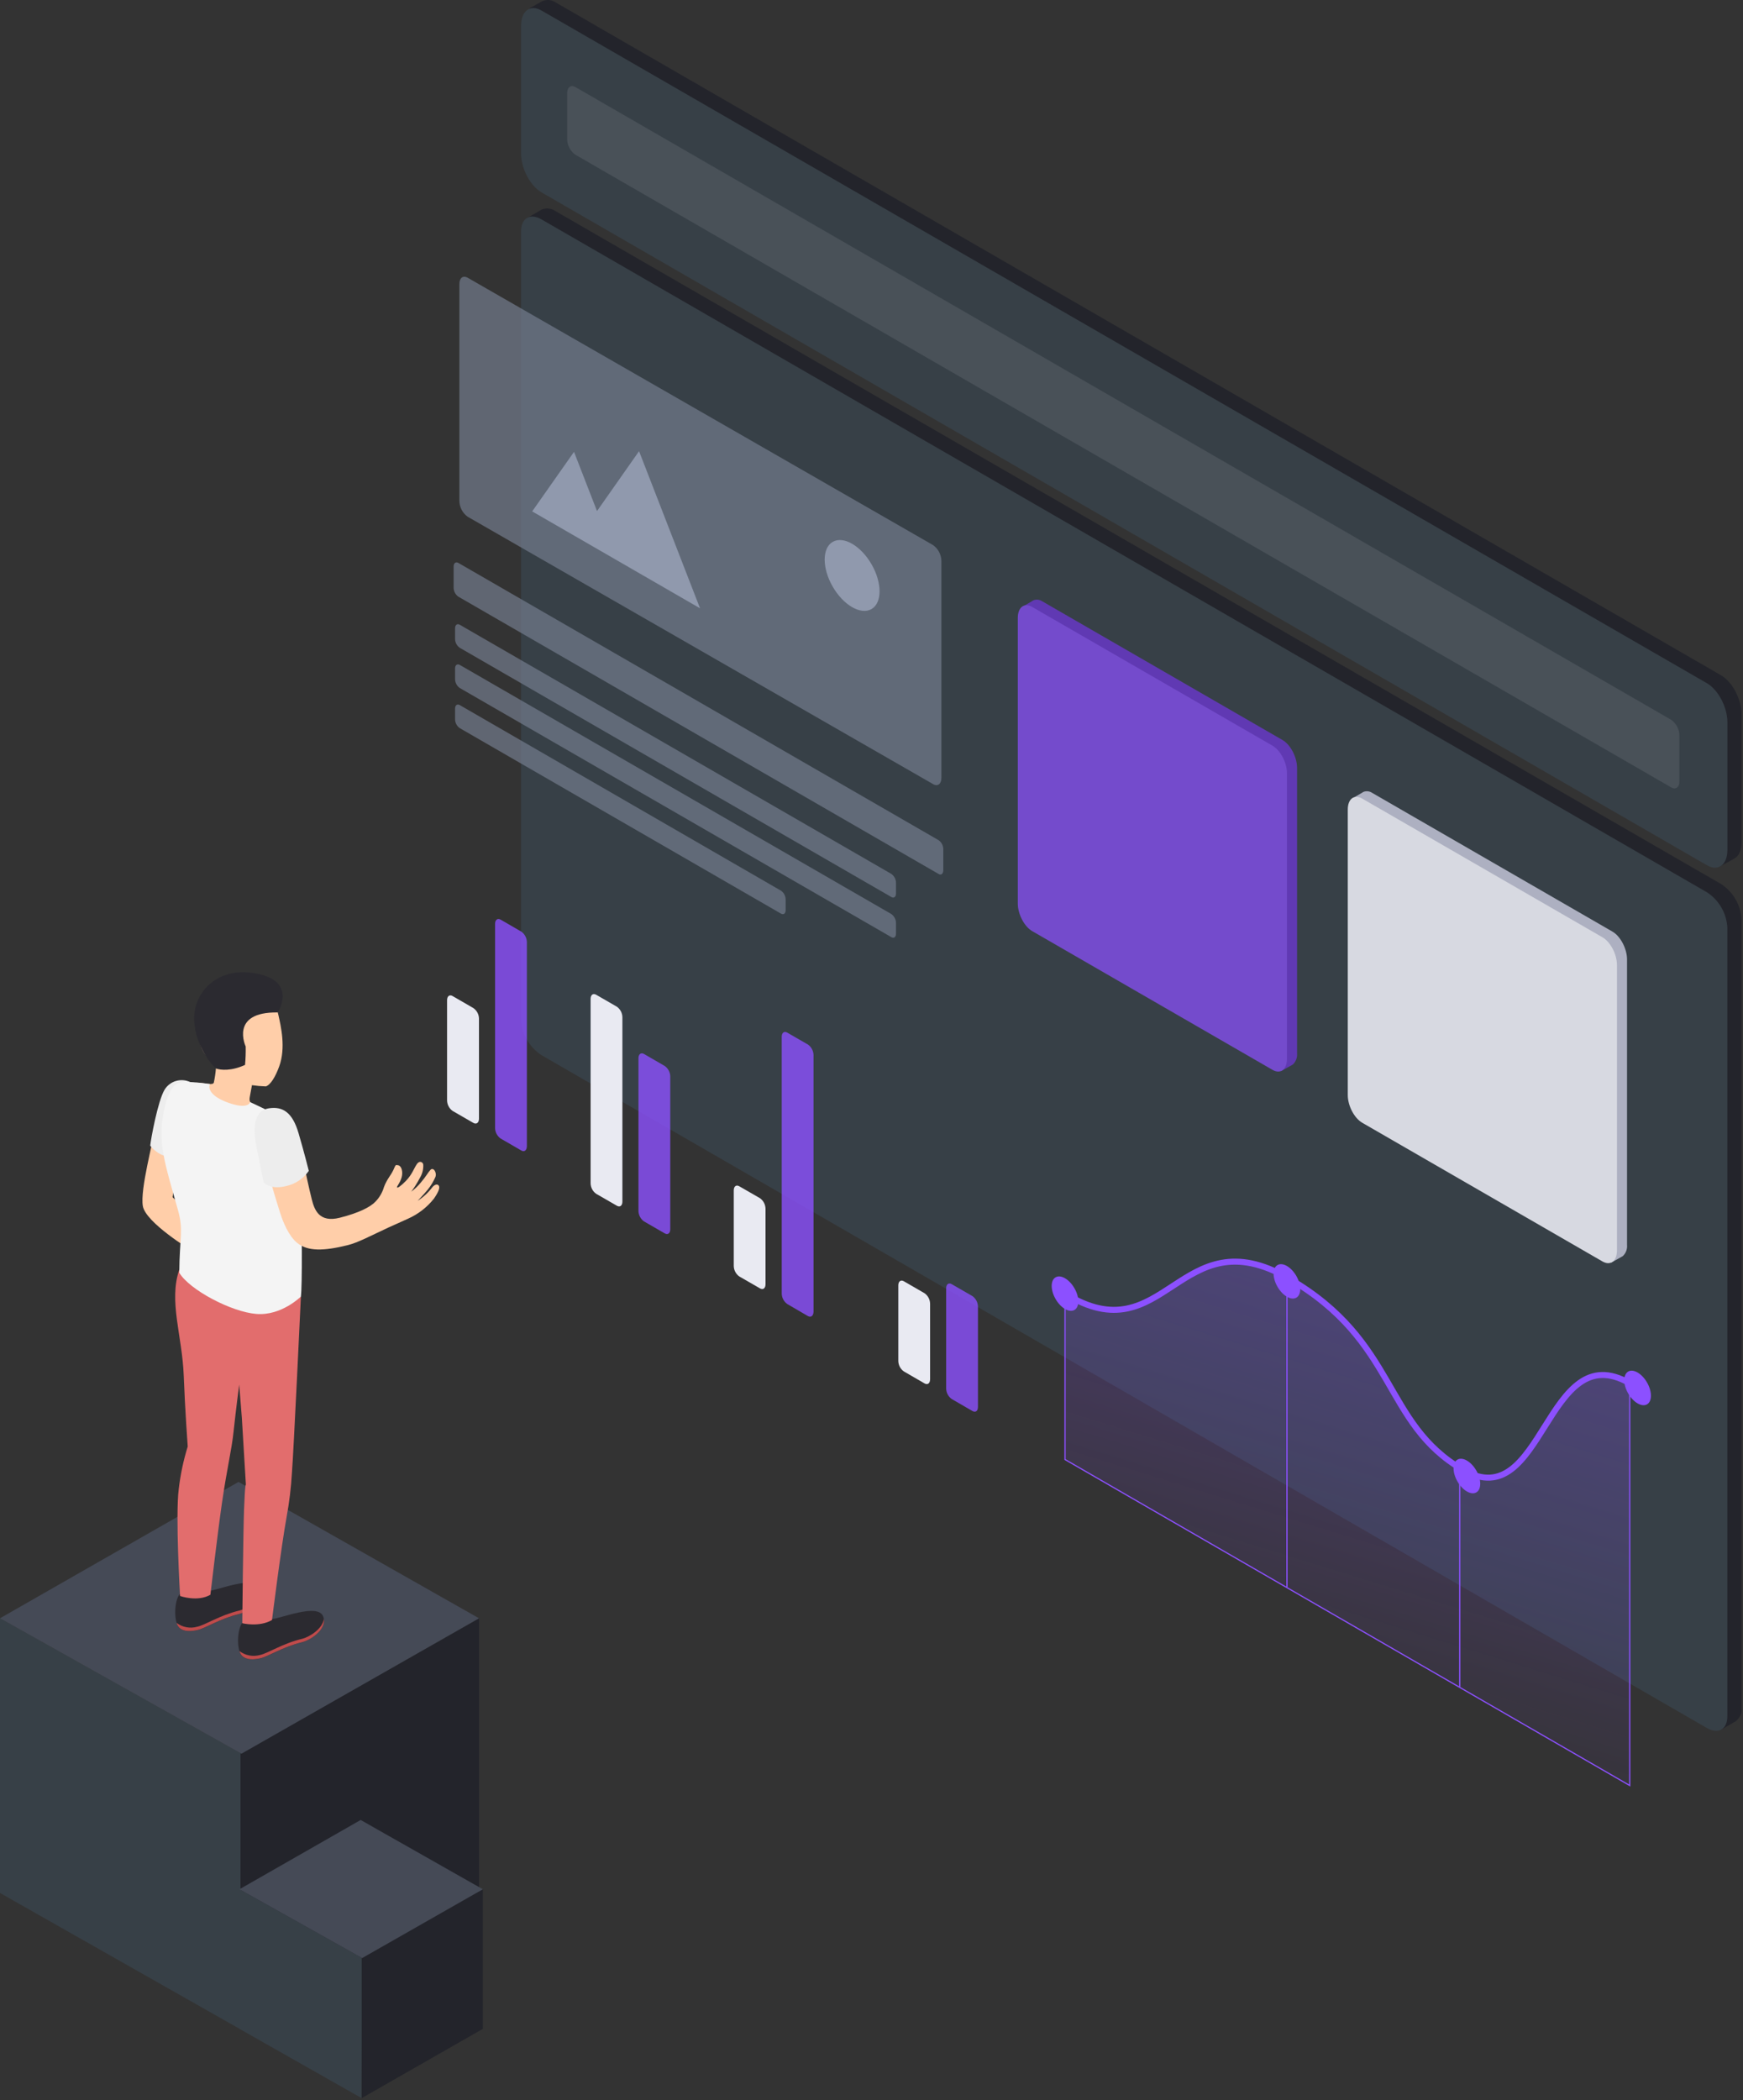 <svg width="444" height="535" viewBox="0 0 444 535" fill="none" xmlns="http://www.w3.org/2000/svg">
<rect x="0" y="0" width="444" height="535" fill="#333333" stroke="none"/>
<path d="M438.431 225.199L141.542 53.798C141.043 53.446 140.465 53.22 139.859 53.139C139.253 53.059 138.636 53.126 138.062 53.336L137.764 53.512L134.526 55.385L136.387 58.017V257.694C136.485 259.499 137.006 261.255 137.91 262.821C138.813 264.387 140.073 265.717 141.586 266.705L438.067 437.907L438.486 440.561L442.088 438.48C442.623 438.107 443.048 437.598 443.319 437.005C443.59 436.412 443.698 435.757 443.63 435.109V234.209C443.532 232.404 443.011 230.648 442.107 229.082C441.204 227.517 439.944 226.186 438.431 225.199Z" fill="#23242B"/>
<path d="M440.017 236.302V437.191C440.017 440.496 437.704 441.851 434.818 440.187L137.929 268.776C136.416 267.788 135.156 266.458 134.253 264.892C133.349 263.327 132.828 261.57 132.73 259.765V58.888C132.73 55.583 135.054 54.217 137.929 55.881L434.818 227.292C436.333 228.278 437.594 229.608 438.498 231.174C439.401 232.74 439.922 234.497 440.017 236.302Z" fill="#374047"/>
<path d="M438.431 172.028L141.543 0.616C141.066 0.284 140.513 0.078 139.934 0.018C139.356 -0.042 138.773 0.047 138.238 0.275H138.172L134.867 2.125L136.321 4.483V37.055C136.321 40.878 138.657 45.328 141.532 46.969L437.792 218.039L437.946 220.815L441.702 218.744L441.79 218.689L441.901 218.634C443.002 217.984 443.63 216.53 443.63 214.481V181.975C443.63 178.141 441.295 173.691 438.431 172.028Z" fill="#23242B"/>
<path d="M434.818 220.407L137.929 48.996C135.054 47.332 132.73 42.882 132.73 39.082V6.608C132.73 2.786 135.054 1.023 137.929 2.676L434.818 174.043C437.693 175.706 440.028 180.157 440.028 183.957V216.463C440.028 220.308 437.693 222.059 434.818 220.407Z" fill="#374047"/>
<path d="M425.719 200.579L146.522 39.39C145.894 38.933 145.381 38.336 145.025 37.645C144.67 36.955 144.48 36.19 144.473 35.414V23.737C144.473 22.206 145.398 21.534 146.555 22.162L425.719 183.362C426.352 183.816 426.871 184.412 427.232 185.103C427.594 185.794 427.788 186.559 427.801 187.339V199.004C427.801 200.546 426.865 201.251 425.719 200.579Z" fill="#E9EAF2" fill-opacity="0.1"/>
<path d="M272.409 330.183C272.409 330.183 283.738 339.697 300.097 326.706C311.775 317.127 322.218 322.594 328.035 325.875C333.853 329.155 342.251 331.167 358.249 360.057C358.249 360.057 363.454 369.112 372.049 374.076C380.643 379.041 384.777 376.613 391.535 366.422C398.292 356.23 402.721 344.945 415.143 352.315V454.765L271.294 371.802V329.516L272.409 330.183Z" fill="url(#paint0_linear)"/>
<path d="M271.294 327.8V371.78L415.143 454.82V352.37" stroke="#8C50FF" stroke-width="0.31" stroke-miterlimit="10"/>
<path d="M327.828 326.389V404.311" stroke="#8C50FF" stroke-width="0.31" stroke-miterlimit="10"/>
<path d="M371.841 375.673V429.713" stroke="#8C50FF" stroke-width="0.31" stroke-miterlimit="10"/>
<path d="M271.294 329.516C296.816 345.339 300.425 309.571 328.232 325.623C356.04 341.676 352.202 362.594 372.727 374.448C393.251 386.301 393.733 340.003 415.143 352.37" stroke="#8C50FF" stroke-width="1.53" stroke-miterlimit="10"/>
<path d="M330.221 330.559C331.544 329.795 331.542 327.315 330.217 325.019C328.891 322.723 326.744 321.481 325.42 322.245C324.097 323.009 324.099 325.489 325.425 327.785C326.75 330.081 328.898 331.323 330.221 330.559Z" fill="#8C50FF"/>
<path d="M419.551 357.728C420.88 356.964 420.883 354.475 419.557 352.168C418.232 349.862 416.08 348.611 414.75 349.375C413.421 350.139 413.418 352.628 414.744 354.935C416.069 357.241 418.221 358.492 419.551 357.728Z" fill="#8C50FF"/>
<path d="M376.066 380.16C377.395 379.396 377.398 376.907 376.072 374.6C374.747 372.293 372.594 371.043 371.265 371.807C369.936 372.571 369.933 375.06 371.259 377.367C372.584 379.673 374.736 380.924 376.066 380.16Z" fill="#8C50FF"/>
<path d="M273.694 333.683C275.017 332.919 275.015 330.439 273.69 328.143C272.364 325.847 270.217 324.605 268.894 325.369C267.571 326.133 267.572 328.613 268.898 330.909C270.224 333.205 272.371 334.447 273.694 333.683Z" fill="#8C50FF"/>
<path d="M120.578 286.035L115.287 282.982C114.86 282.676 114.511 282.274 114.267 281.809C114.023 281.344 113.892 280.828 113.883 280.303V254.781C113.883 253.751 114.511 253.279 115.287 253.721L120.578 256.784C121.004 257.079 121.355 257.47 121.604 257.925C121.853 258.38 121.992 258.886 122.011 259.405V284.975C122.011 286.006 121.353 286.477 120.578 286.035Z" fill="#E9EAF2"/>
<path d="M132.808 293.073L127.518 290.011C127.09 289.707 126.741 289.307 126.497 288.843C126.253 288.379 126.122 287.865 126.114 287.341V235.316C126.114 234.335 126.742 233.805 127.518 234.256L132.808 237.319C133.235 237.625 133.584 238.027 133.828 238.492C134.072 238.957 134.203 239.473 134.212 239.998V292.023C134.173 293.044 133.545 293.515 132.808 293.073Z" fill="#8C50FF" fill-opacity="0.8"/>
<path d="M157.142 307.139L151.851 304.087C151.423 303.782 151.072 303.381 150.828 302.915C150.584 302.449 150.454 301.932 150.448 301.407V254.447C150.448 253.417 151.076 252.946 151.851 253.387L157.142 256.44C157.569 256.746 157.918 257.148 158.162 257.613C158.406 258.079 158.537 258.595 158.546 259.12V306.089C158.546 307.12 157.917 307.591 157.142 307.139Z" fill="#E9EAF2"/>
<path d="M169.333 314.177L164.043 311.125C163.616 310.818 163.267 310.417 163.023 309.951C162.779 309.486 162.648 308.97 162.639 308.445V269.535C162.639 268.553 163.267 268.033 164.043 268.474L169.333 271.537C169.761 271.841 170.11 272.241 170.354 272.704C170.598 273.168 170.729 273.683 170.737 274.207V313.117C170.737 314.158 170.109 314.629 169.333 314.177Z" fill="#8C50FF" fill-opacity="0.8"/>
<path d="M193.608 328.195L188.308 325.142C187.882 324.835 187.534 324.433 187.292 323.968C187.05 323.502 186.92 322.987 186.914 322.462V303.233C186.914 302.192 187.532 301.721 188.308 302.173L193.608 305.225C194.032 305.534 194.378 305.936 194.62 306.401C194.862 306.866 194.993 307.381 195.002 307.905V327.134C195.002 328.165 194.374 328.636 193.608 328.195Z" fill="#E9EAF2"/>
<path d="M205.79 335.233L200.538 332.17C200.111 331.866 199.761 331.467 199.517 331.003C199.274 330.539 199.142 330.024 199.134 329.5V264.097C199.134 263.056 199.763 262.585 200.538 263.037L205.829 266.089C206.256 266.395 206.606 266.797 206.85 267.262C207.094 267.728 207.225 268.244 207.233 268.769V334.172C207.193 335.203 206.565 335.674 205.79 335.233Z" fill="#8C50FF" fill-opacity="0.8"/>
<path d="M235.522 352.401L230.231 349.338C229.804 349.034 229.454 348.635 229.211 348.171C228.967 347.707 228.836 347.192 228.828 346.668V327.429C228.828 326.398 229.456 325.927 230.231 326.369L235.522 329.431C235.951 329.736 236.301 330.137 236.545 330.603C236.789 331.069 236.919 331.585 236.926 332.111V351.34C236.926 352.371 236.298 352.842 235.522 352.401Z" fill="#E9EAF2"/>
<path d="M247.713 359.429L242.423 356.366C241.994 356.062 241.644 355.66 241.4 355.194C241.156 354.729 241.025 354.212 241.019 353.686V328.165C241.019 327.134 241.647 326.663 242.423 327.105L247.713 330.158C248.14 330.464 248.489 330.866 248.733 331.331C248.977 331.796 249.108 332.312 249.117 332.837V358.408C249.117 359.429 248.489 359.88 247.713 359.429Z" fill="#8C50FF" fill-opacity="0.8"/>
<g opacity="0.9">
<path d="M326.696 188.505L265.511 153.179C265.198 152.963 264.839 152.824 264.463 152.771C264.086 152.719 263.703 152.756 263.343 152.878C263.177 152.945 263.021 153.036 262.88 153.146L260.964 154.259L261.857 155.452C261.857 155.614 261.857 155.785 261.857 155.964V228.71C261.857 231.422 263.481 234.572 265.543 235.75L325.568 270.41L326.331 272.845L328.953 271.376C329.085 271.317 329.211 271.243 329.327 271.157C329.713 270.794 330.01 270.348 330.198 269.853C330.385 269.358 330.456 268.826 330.407 268.299V195.552C330.382 192.848 328.734 189.682 326.696 188.505Z" fill="#6539BF"/>
<path d="M324.147 272.52L262.953 237.194C260.923 236.017 259.267 232.867 259.267 230.147V157.408C259.267 154.696 260.891 153.446 262.953 154.623L324.147 189.949C326.184 191.127 327.833 194.277 327.833 196.997V269.735C327.833 272.415 326.184 273.697 324.147 272.52Z" fill="#7B4DDA"/>
</g>
<g opacity="0.9">
<path d="M410.753 237.312L349.568 201.986C349.255 201.77 348.896 201.63 348.519 201.578C348.143 201.526 347.76 201.563 347.4 201.685C347.234 201.752 347.078 201.843 346.937 201.953L345.021 203.065L345.914 204.259C345.914 204.421 345.914 204.592 345.914 204.77V277.517C345.914 280.229 347.538 283.379 349.6 284.556L409.624 319.217L410.387 321.652L413.01 320.183C413.142 320.124 413.267 320.05 413.383 319.964C413.769 319.601 414.067 319.155 414.254 318.66C414.441 318.164 414.513 317.633 414.463 317.106V244.359C414.439 241.655 412.791 238.489 410.753 237.312Z" fill="#BABDCE"/>
<path d="M408.203 321.327L347.01 286.001C344.98 284.824 343.324 281.673 343.324 278.954V206.215C343.324 203.503 344.948 202.253 347.01 203.43L408.203 238.756C410.241 239.933 411.889 243.084 411.889 245.803V318.542C411.889 321.221 410.241 322.504 408.203 321.327Z" fill="#E9EAF2"/>
</g>
<path d="M239.104 222.634L116.74 151.98C116.381 151.723 116.087 151.385 115.881 150.994C115.676 150.602 115.565 150.169 115.557 149.727V144.305C115.557 143.437 116.093 143.04 116.74 143.382L239.104 214.026C239.465 214.283 239.759 214.621 239.964 215.012C240.17 215.404 240.28 215.838 240.287 216.28V221.701C240.25 222.606 239.76 223.004 239.104 222.634Z" fill="#747C8E" fill-opacity="0.7"/>
<path d="M227.061 228.499L117.1 165.003C116.74 164.747 116.445 164.409 116.24 164.017C116.034 163.626 115.924 163.192 115.918 162.75V160.053C115.918 159.185 116.444 158.778 117.1 159.129L227.061 222.616C227.42 222.874 227.713 223.212 227.918 223.603C228.123 223.994 228.235 224.428 228.243 224.869V227.566C228.243 228.471 227.708 228.878 227.061 228.499Z" fill="#747C8E" fill-opacity="0.7"/>
<path d="M227.061 238.723L117.1 175.245C116.74 174.987 116.445 174.647 116.24 174.254C116.034 173.861 115.924 173.426 115.918 172.982V170.286C115.918 169.417 116.444 169.02 117.1 169.362L227.061 232.84C227.42 233.1 227.713 233.439 227.918 233.832C228.123 234.225 228.235 234.659 228.243 235.102V237.799C228.243 238.704 227.708 239.101 227.061 238.723Z" fill="#747C8E" fill-opacity="0.7"/>
<path d="M198.947 232.729L117.1 185.469C116.74 185.213 116.445 184.875 116.24 184.484C116.034 184.092 115.924 183.658 115.918 183.216V180.519C115.918 179.651 116.444 179.244 117.1 179.595L198.947 226.883C199.31 227.136 199.607 227.474 199.812 227.866C200.018 228.258 200.127 228.693 200.13 229.136V231.833C200.13 232.701 199.612 233.098 198.947 232.729Z" fill="#747C8E" fill-opacity="0.7"/>
<path d="M237.691 199.739L119.141 131.635C118.494 131.174 117.965 130.568 117.596 129.865C117.227 129.163 117.029 128.383 117.017 127.589V72.35C117.017 70.799 117.94 70.078 119.141 70.752L237.691 138.857C238.335 139.32 238.862 139.926 239.229 140.629C239.596 141.331 239.794 142.11 239.806 142.902V198.142C239.806 199.702 238.855 200.423 237.691 199.739Z" fill="#747C8E" fill-opacity="0.7"/>
<path d="M152.076 130.184L146.22 115.102L135.562 130.267L147.264 137.019L156.878 142.569L178.324 154.954L162.789 114.927L152.076 130.184Z" fill="#9099AD"/>
<path d="M222.004 155.145C224.734 153.569 224.735 148.46 222.006 143.733C219.277 139.007 214.852 136.453 212.122 138.029C209.392 139.605 209.391 144.714 212.12 149.441C214.849 154.168 219.274 156.721 222.004 155.145Z" fill="#9099AD"/>
<path d="M61.511 446.713L0 412.222V482.195L61.26 516.934L61.511 446.713Z" fill="#374047"/>
<path d="M61.26 446.715L122.018 412.225V482.198L61.26 516.936V446.715Z" fill="#23242B"/>
<path d="M0 412.224L60.758 377.486L122.018 412.224L61.511 446.714L0 412.224Z" fill="#454A56"/>
<path d="M92.255 498.776L61 481.25V516.805L92.128 534.457L92.255 498.776Z" fill="#374047"/>
<path d="M92.127 498.777L123 481.252V516.807L92.127 534.458V498.777Z" fill="#23242B"/>
<path d="M61 481.251L91.872 463.6L123 481.251L92.255 498.777L61 481.251Z" fill="#454A56"/>
<path d="M39.394 287.783C39.065 290.651 35.654 302.995 36.386 307.228C37.117 311.46 48.779 318.536 48.779 318.536L50.423 311.288L43.963 304.96L45.714 292.969L39.394 287.783Z" fill="#FFCEA9"/>
<path d="M48.417 275.619C47.284 275.092 45.996 275 44.799 275.361C43.601 275.721 42.579 276.51 41.925 277.575C40.207 280.419 38.424 290.174 38.268 291.834C38.268 291.834 40.667 295.122 44.284 294.612L48.417 275.619Z" fill="#EDEDED"/>
<path d="M61.748 413.303C64.284 414.007 66.996 413.679 69.292 412.391C71.117 412.448 80.987 408.216 82.327 411.766C83.502 414.873 79.228 417.758 76.944 418.341C71.955 419.549 68.265 422.031 66.26 422.45C64.764 422.763 62.833 422.968 61.641 421.793C60.227 420.363 60.351 415.161 61.748 413.303Z" fill="#2B2A30"/>
<path d="M66.268 421.563C68.265 421.143 71.955 418.653 76.952 417.453C78.867 416.993 82.162 414.897 82.499 412.399C82.943 415.259 79.081 417.798 76.952 418.316C71.963 419.524 68.273 422.006 66.268 422.425C64.772 422.738 62.841 422.943 61.649 421.768C61.341 421.428 61.118 421.02 61 420.576C61.74 421.14 62.602 421.523 63.517 421.694C64.432 421.865 65.374 421.82 66.268 421.563Z" fill="#BF4B4B"/>
<path d="M45.73 406.112C48.269 406.816 50.984 406.488 53.283 405.2C55.099 405.258 64.969 401.025 66.317 404.575C67.493 407.69 63.219 410.567 60.934 411.15C55.946 412.358 52.255 414.848 50.25 415.259C48.763 415.572 46.831 415.777 45.64 414.61C44.242 413.172 44.333 407.97 45.73 406.112Z" fill="#2B2A30"/>
<path d="M50.25 414.371C52.255 413.952 55.946 411.462 60.934 410.262C62.849 409.802 66.145 407.706 66.473 405.208C66.917 408.068 63.063 410.607 60.934 411.125C55.946 412.333 52.255 414.823 50.25 415.234C48.763 415.547 46.831 415.752 45.64 414.585C45.332 414.244 45.107 413.836 44.982 413.393C45.724 413.954 46.586 414.334 47.501 414.504C48.415 414.674 49.356 414.628 50.25 414.371Z" fill="#BF4B4B"/>
<path d="M45.533 379.287C45.961 375.619 46.726 371.999 47.818 368.471C47.818 368.471 47.135 359.143 46.798 350.3C46.404 340.257 42.928 331.398 45.672 323.41L76.648 330.297C76.648 330.297 74.774 370.329 74.363 375.169C74.148 378.942 73.695 382.697 73.007 386.412C71.594 394.179 69.292 412.662 69.292 412.662C66.005 414.569 61.715 413.484 61.715 413.484C61.715 413.484 61.953 390.102 62.167 384.506C62.422 377.668 62.635 378.194 62.635 378.194L61.608 361.165L60.934 352.692C60.934 352.692 60.112 358.913 59.521 364.461C59.036 369.301 57.877 373.682 56.562 382.698C55.428 390.513 53.595 406.227 53.595 406.227C50.308 408.134 45.87 406.547 45.87 406.547C45.87 406.547 44.653 386.108 45.533 379.287Z" fill="#E26D6D"/>
<path d="M50.061 275.784C52.42 275.899 54.17 276.507 54.466 275.784C54.725 274.57 54.907 273.34 55.009 272.102C54.737 271.412 54.507 270.68 54.507 270.68C51.541 268.856 50.604 265.651 50.217 261.928C49.552 255.55 52.995 249.978 59.364 249.312C65.356 248.688 69.769 252.896 70.944 258.673C71.577 261.533 72.834 266.892 71.133 271.617C70.18 274.247 68.947 276.326 67.723 276.737C66.537 276.702 65.354 276.598 64.18 276.425C64.18 276.425 63.86 278.192 63.646 279.334C63.432 280.477 63.515 281.069 65.775 282.466C68.035 283.863 62.356 286.723 58.641 286.435C54.926 286.148 50.752 283.912 49.601 281.504C48.352 278.858 48.442 275.71 50.061 275.784Z" fill="#FFCEA9"/>
<path d="M53.472 276.137C52.822 277.781 54.483 279.753 58.912 281.15C63.342 282.548 63.737 280.748 63.737 280.748C63.737 280.748 70.237 283.715 72.35 285.186C75.012 287.043 76.188 292.426 76.549 301.507C76.96 312.019 77.001 327.609 76.648 330.272C76.648 330.272 71.717 335.203 65.323 334.702C58.929 334.2 48.261 328.554 45.664 324.207C45.738 314.994 46.815 313.523 45.319 308.189C41.908 296.034 40.109 291.054 41.769 282.983C43.133 276.326 45.056 275.496 47.686 275.586C49.623 275.667 51.554 275.85 53.472 276.137Z" fill="#F4F4F4"/>
<path d="M86.551 310.195C81.324 311.509 80.1 308.222 79.417 305.494C77.774 298.919 76.862 292.944 75.621 289.196C74.166 284.775 72.637 284.076 70.492 283.213C67.969 282.202 65.799 284.331 66.646 289.952C67.632 296.601 68.939 301.278 71.421 309.143C72.07 311.197 73.533 314.846 75.711 316.613C78.406 318.791 82.458 318.692 88.597 317.172C91.211 316.515 94.079 314.953 99.035 312.644C100.366 312.027 101.394 311.616 103.966 310.425C106.537 309.279 108.793 307.528 110.541 305.321C111.88 303.381 112.053 302.477 111.782 302.034C111.51 301.59 110.828 301.598 110.138 302.412C109.106 303.788 107.834 304.966 106.382 305.888C106.382 305.888 108.026 304.187 108.922 303.077C109.723 302.099 110.387 301.015 110.894 299.856C111.371 298.73 110.393 297.193 109.653 297.998C108.913 298.804 108.568 299.642 107.188 301.236C106.48 302.102 105.668 302.878 104.771 303.546C105.608 302.413 106.353 301.214 106.999 299.963C107.583 298.987 107.869 297.861 107.82 296.724C107.82 296.133 106.949 295.434 106.177 296.552C105.404 297.67 105.018 299.124 103.374 300.834C102.182 302.066 101.172 302.781 101.139 302.436C101.106 302.091 101.862 301.417 102.289 299.971C102.717 298.524 102.289 297.004 101.468 296.84C100.646 296.675 100.818 296.716 100.185 298.064C99.553 299.412 98.542 300.406 97.81 302.371C97.406 303.759 96.67 305.029 95.665 306.069C94.375 307.441 91.507 308.945 86.551 310.195Z" fill="#FFCEA9"/>
<path d="M68.561 282.309C72.046 281.8 74.503 283.37 76.048 288.646C77.593 293.922 78.661 298.261 78.661 298.261C77.282 300.251 75.195 301.639 72.826 302.14C68.651 303.151 67.156 301.162 67.156 301.162C67.156 301.162 65.997 295.623 65.273 291.859C64.55 288.095 64.246 282.95 68.561 282.309Z" fill="#EDEDED"/>
<path d="M70.739 257.901C70.739 257.901 76.245 249.526 64.312 247.825C55.707 246.592 50.176 252.115 49.519 258.122C48.902 263.875 52.436 269.801 54.984 272.168C56.225 272.612 58.904 272.866 62.422 271.264C62.563 269.704 62.618 268.137 62.586 266.571C62.586 266.571 58.419 257.703 70.739 257.901Z" fill="#2B2A30"/>
<defs>
<linearGradient id="paint0_linear" x1="343.219" y1="321.322" x2="307.17" y2="437.908" gradientUnits="userSpaceOnUse">
<stop stop-color="#8C50FF" stop-opacity="0.27"/>
<stop offset="1" stop-color="#8C50FF" stop-opacity="0.01"/>
</linearGradient>
</defs>
</svg>
